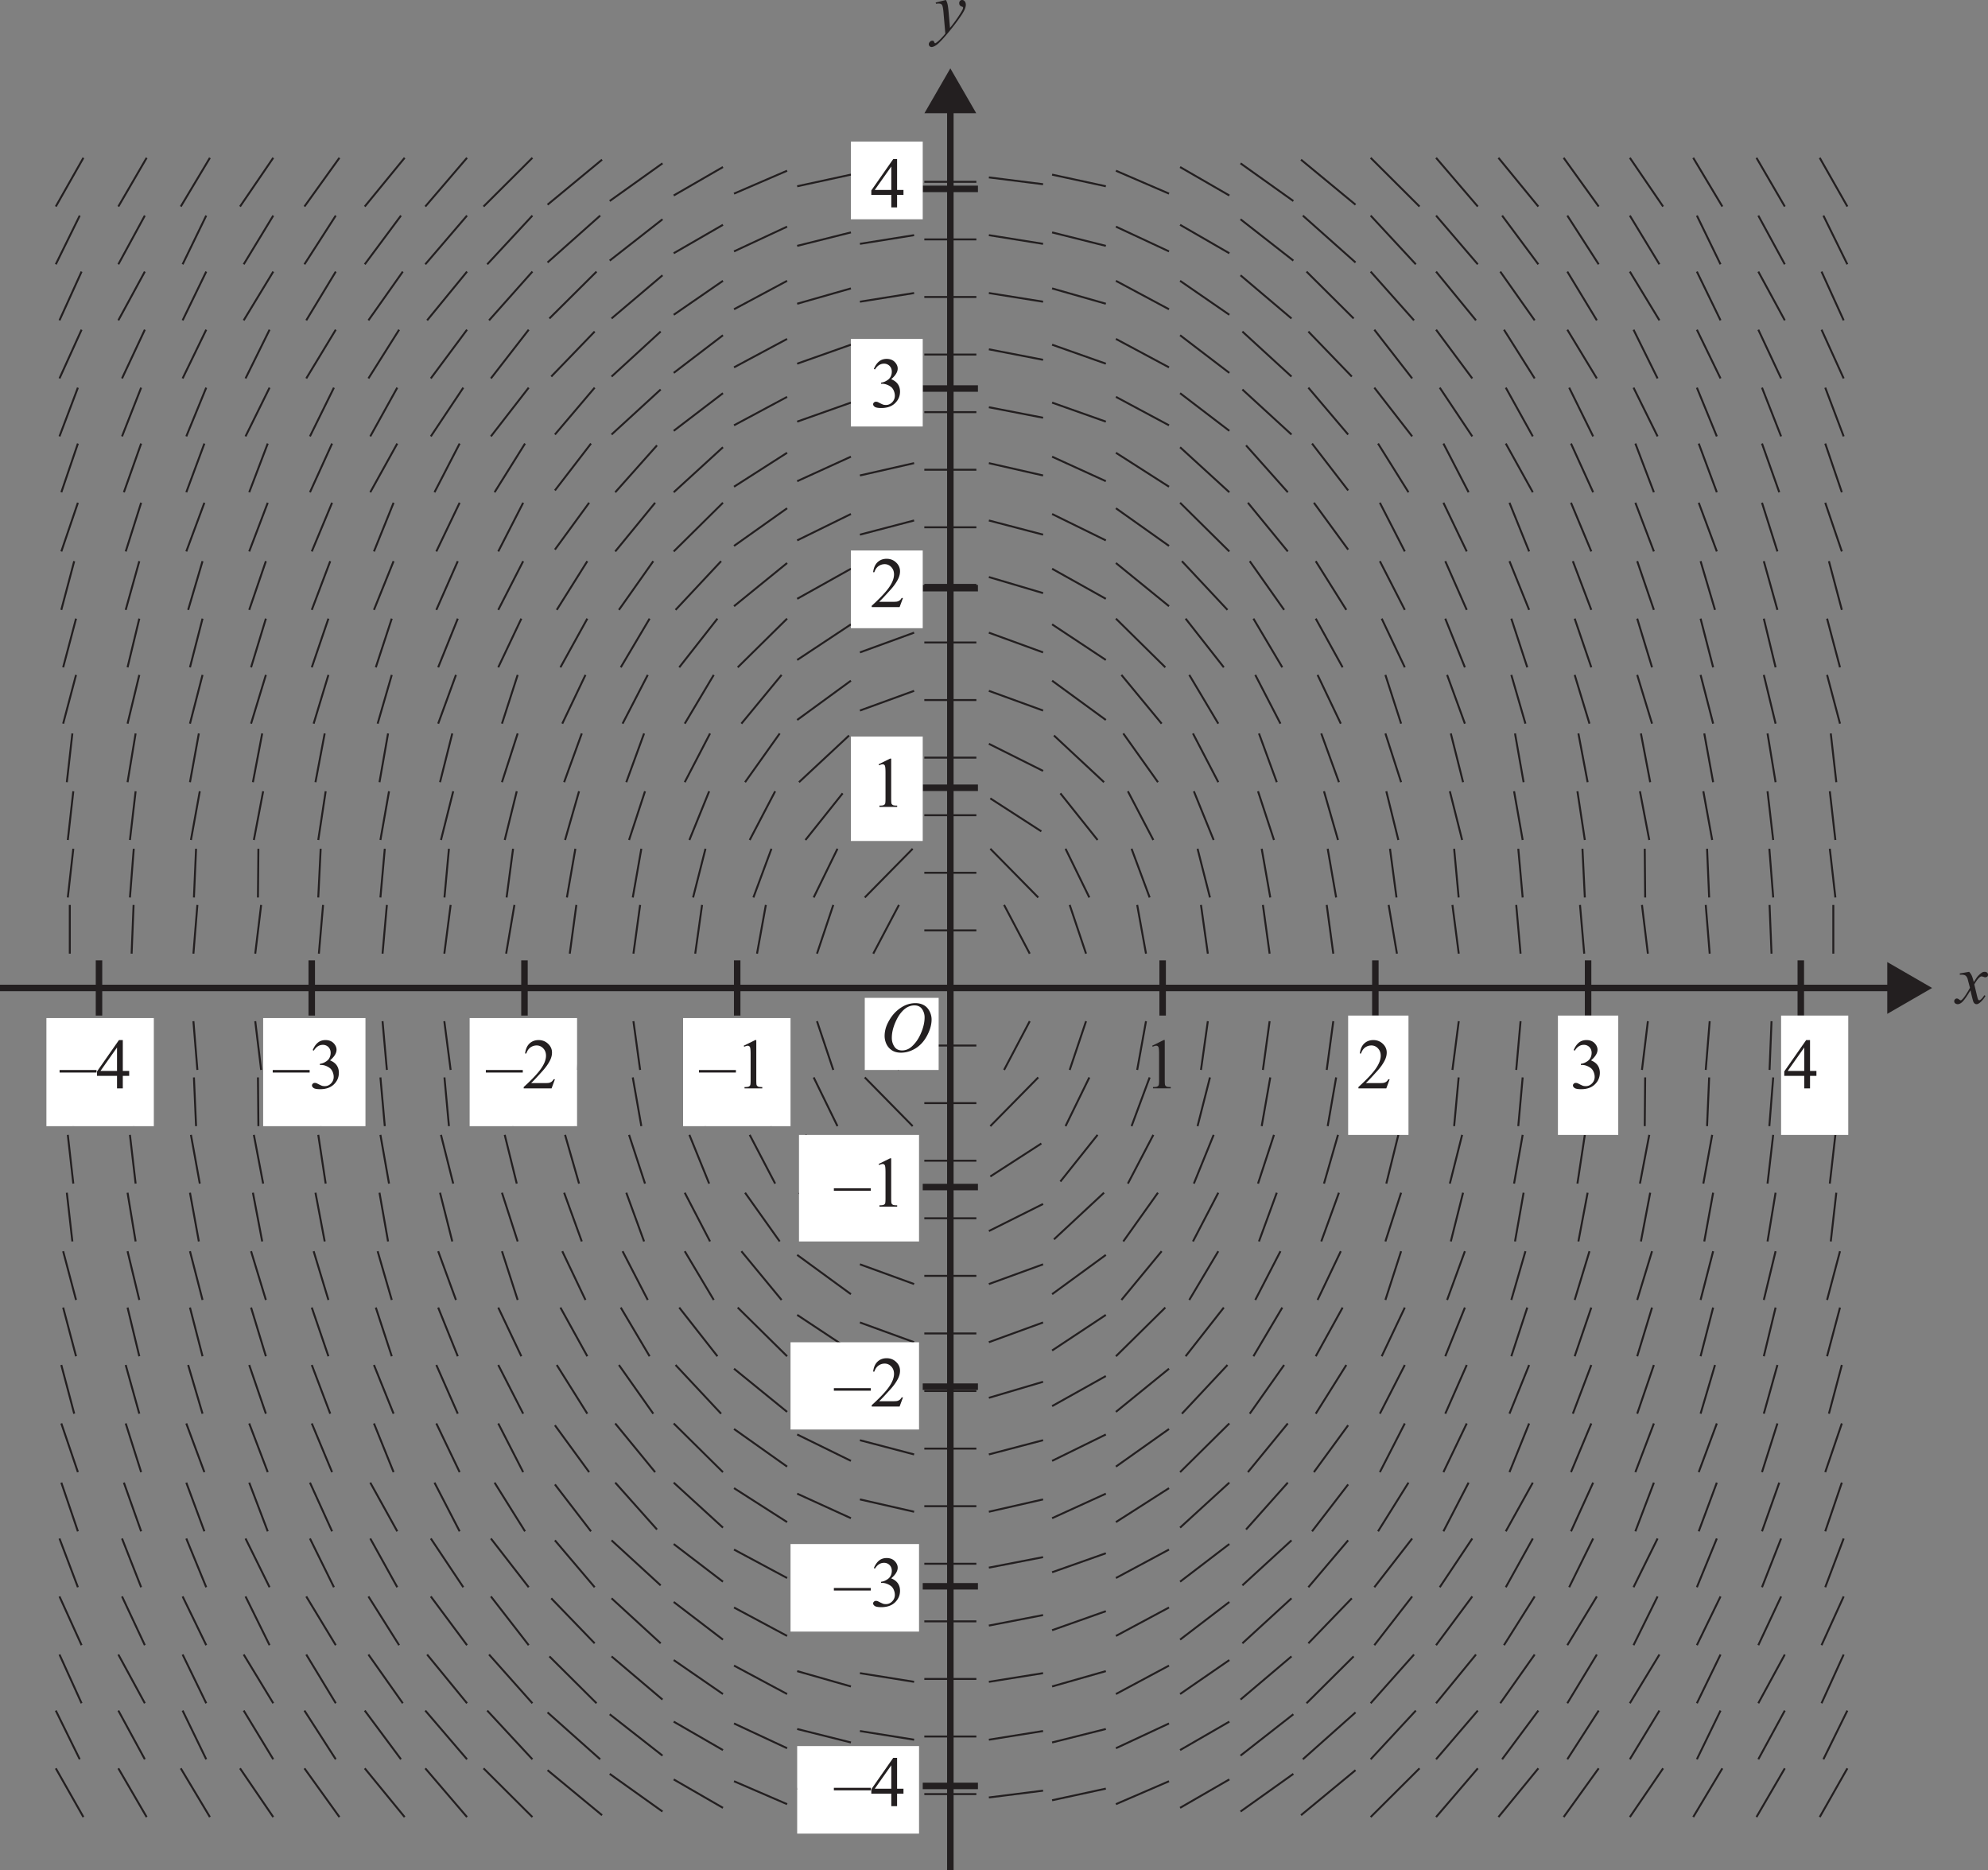 <svg width="408.233" height="383.908" viewBox="0 0 306.175 287.931" xmlns:xlink="http://www.w3.org/1999/xlink" xmlns="http://www.w3.org/2000/svg"><rect x="0" y="0" width="306.175" height="287.931" fill="#808080" stroke="none"/><defs><path d="M5.422-7.453c.476 0 .906.105 1.281.312.375.211.664.524.875.938.207.406.313.828.313 1.266 0 .78-.23 1.605-.688 2.468-.45.856-1.039 1.512-1.766 1.969-.73.45-1.484.672-2.265.672-.563 0-1.031-.125-1.406-.375a2.342 2.342 0 0 1-.844-.984 2.983 2.983 0 0 1-.266-1.188c0-.688.16-1.36.485-2.016.332-.664.722-1.222 1.171-1.671.458-.446.942-.79 1.454-1.032.52-.238 1.07-.36 1.656-.36zm-.188.344c-.355 0-.703.09-1.046.265-.344.18-.684.469-1.016.875-.336.407-.637.934-.906 1.578-.336.805-.5 1.563-.5 2.282 0 .5.129.949.39 1.343.258.399.66.594 1.203.594.32 0 .641-.078.954-.234.32-.164.648-.446.984-.844.426-.488.785-1.113 1.078-1.875.29-.758.438-1.469.438-2.125a2.24 2.24 0 0 0-.391-1.297c-.262-.375-.656-.562-1.188-.562zm0 0" id="a"/><path d="M1.906-4.86c.176.188.305.376.39.563.071.125.18.465.329 1.016L3.094-4c.125-.164.273-.328.453-.484.176-.157.332-.266.469-.329a.927.927 0 0 1 .296-.046.53.53 0 0 1 .36.125.39.39 0 0 1 .14.296c0 .137-.027.231-.078.282a.505.505 0 0 1-.343.14.602.602 0 0 1-.25-.062 1.576 1.576 0 0 0-.329-.078c-.093 0-.199.054-.312.156-.219.18-.484.54-.797 1.078l.438 1.844c.07.281.129.453.171.516.051.054.098.078.141.078.082 0 .172-.04.266-.125a2.32 2.32 0 0 0 .515-.641l.188.094a3.54 3.54 0 0 1-.86 1.047c-.199.156-.367.234-.5.234-.21 0-.37-.11-.484-.328-.074-.145-.23-.75-.469-1.813C1.547-1.046 1.098-.422.766-.14.546.035.336.125.14.125a.639.639 0 0 1-.407-.156C-.348-.101-.39-.207-.39-.344c0-.113.043-.207.125-.281A.365.365 0 0 1 .016-.75c.113 0 .238.059.375.172.093.074.164.11.218.11.04 0 .094-.024.157-.079.164-.133.394-.426.687-.875.29-.457.484-.785.578-.984-.23-.875-.351-1.332-.36-1.375-.085-.239-.194-.406-.327-.5-.137-.094-.336-.14-.594-.14H.469v-.188zm0 0" id="g"/><path d="M1.766-4.86c.113.212.191.407.234.594.05.18.102.528.156 1.047l.235 2.656a22.231 22.231 0 0 0 1.671-2.343c.165-.281.27-.477.313-.594a.629.629 0 0 0 .031-.188c0-.039-.015-.07-.047-.093a.662.662 0 0 0-.187-.078.613.613 0 0 1-.266-.188.578.578 0 0 1-.094-.328.46.46 0 0 1 .126-.344.414.414 0 0 1 .328-.14c.156 0 .285.07.39.203.114.125.172.304.172.531 0 .281-.101.605-.297.969-.187.367-.558.922-1.11 1.672a40.6 40.6 0 0 1-2 2.468C.88 1.586.478 1.97.22 2.125c-.258.164-.485.25-.672.25A.417.417 0 0 1-.75 2.25a.417.417 0 0 1-.125-.297c0-.137.059-.262.172-.375a.521.521 0 0 1 .375-.172c.074 0 .137.016.187.047a.5.5 0 0 1 .094.156c.031.082.063.133.094.157.02.02.039.03.062.03.02 0 .055-.015.11-.046.195-.125.426-.32.687-.578.344-.356.598-.64.766-.86l-.297-3.406C1.32-3.656 1.242-4 1.141-4.125c-.094-.125-.262-.188-.5-.188-.075 0-.211.012-.407.032L.187-4.47zm0 0" id="h"/><path d="m1.297-6.563 1.766-.875h.171v6.157c0 .406.016.664.047.765.04.094.114.172.219.235.102.054.32.078.656.078V0H1.422v-.203c.344 0 .562-.024.656-.078a.464.464 0 0 0 .219-.203c.039-.094.062-.36.062-.797V-5.22c0-.531-.023-.867-.062-1.015a.405.405 0 0 0-.14-.25.36.36 0 0 0-.235-.079c-.137 0-.32.055-.547.157zm0 0" id="b"/><path d="M5.594-2.438H-.094v-.39h5.688zm0 0" id="c"/><path d="M5.125-2.688v.766h-.984V0H3.25v-1.922H.172v-.687l3.375-4.829h.594v4.75zm-1.875 0v-3.609L.703-2.687zm0 0" id="d"/><path d="M.563-5.89c.207-.5.468-.88.78-1.141.321-.27.72-.407 1.188-.407.582 0 1.031.196 1.344.579.238.28.36.586.36.906 0 .531-.337 1.078-1 1.64.445.18.785.43 1.015.75.227.325.344.711.344 1.157 0 .625-.203 1.168-.61 1.625-.523.605-1.277.906-2.265.906-.492 0-.824-.059-1-.172C.539-.172.453-.305.453-.453c0-.102.04-.192.125-.266a.404.404 0 0 1 .297-.125c.094 0 .188.016.281.047.051.024.188.09.407.203.218.106.367.172.453.203.125.032.265.047.421.047.364 0 .68-.14.954-.422.27-.28.406-.613.406-1 0-.28-.063-.554-.188-.828a1.507 1.507 0 0 0-.312-.453 2.28 2.28 0 0 0-.64-.39 2.023 2.023 0 0 0-.813-.172h-.172v-.172a2.09 2.09 0 0 0 .844-.297c.289-.164.5-.367.625-.61.125-.238.187-.5.187-.78 0-.364-.117-.66-.344-.891a1.178 1.178 0 0 0-.859-.344c-.555 0-1.016.297-1.39.89zm0 0" id="e"/><path d="M5.047-1.406 4.53 0H.234v-.203C1.492-1.348 2.38-2.285 2.891-3.016c.52-.738.78-1.41.78-2.015 0-.457-.14-.832-.421-1.125a1.345 1.345 0 0 0-1.016-.453c-.355 0-.68.105-.968.312-.282.211-.493.516-.625.922H.453c.082-.664.305-1.176.672-1.531.375-.352.844-.532 1.406-.532.582 0 1.07.196 1.469.579.395.375.594.824.594 1.343 0 .368-.086.73-.25 1.094-.274.586-.703 1.2-1.297 1.844-.887.98-1.445 1.57-1.672 1.765h1.906c.383 0 .656-.007.813-.03a1.12 1.12 0 0 0 .422-.173 1.22 1.22 0 0 0 .328-.39zm0 0" id="f"/></defs><g transform="translate(-147.73 -91.944)"><path fill="none" stroke-width=".3" stroke="#231f20" stroke-miterlimit="10" d="M158.48 231.281v7.5"/><path fill="#fff" d="m168 238.781.305-7.5zm0 0"/><path fill="none" stroke-width=".3" stroke="#231f20" stroke-miterlimit="10" d="m168.305 231.281-.305 7.5"/><path fill="#fff" d="m177.52 238.781.605-7.5zm0 0"/><path fill="none" stroke-width=".3" stroke="#231f20" stroke-miterlimit="10" d="m178.129 231.281-.61 7.5"/><path fill="#fff" d="m187.04 238.781.91-7.5zm0 0"/><path fill="none" stroke-width=".3" stroke="#231f20" stroke-miterlimit="10" d="m187.95 231.281-.91 7.5"/><path fill="#fff" d="m196.84 238.781.648-7.5zm0 0"/><path fill="none" stroke-width=".3" stroke="#231f20" stroke-miterlimit="10" d="m197.488 231.281-.648 7.5"/><path fill="#fff" d="m206.64 238.781.673-7.5zm0 0"/><path fill="none" stroke-width=".3" stroke="#231f20" stroke-miterlimit="10" d="m207.313 231.281-.668 7.5"/><path fill="#fff" d="m216.16 238.781.973-7.5zm0 0"/><path fill="none" stroke-width=".3" stroke="#231f20" stroke-miterlimit="10" d="m217.133 231.281-.973 7.5"/><path fill="#fff" stroke-width=".3" stroke="#231f20" stroke-miterlimit="10" d="m226.957 231.281-1.277 7.5M236.496 231.281l-1.016 7.5M246.316 231.281l-1.03 7.5M255.855 231.281l-1.054 7.5M265.68 231.281l-1.36 7.5M276.066 231.281l-2.511 7.5M286.176 231.281l-3.953 7.5"/><path fill="#fff" d="m158.168 230.129.852-7.504zm0 0"/><path fill="none" stroke-width=".3" stroke="#231f20" stroke-miterlimit="10" d="m159.02 222.629-.848 7.5"/><path fill="#fff" d="m167.742 230.129.59-7.504zm0 0"/><path fill="none" stroke-width=".3" stroke="#231f20" stroke-miterlimit="10" d="m168.332 222.629-.59 7.5"/><path fill="#fff" d="m177.602 230.129.324-7.504zm0 0"/><path fill="none" stroke-width=".3" stroke="#231f20" stroke-miterlimit="10" d="m177.926 222.629-.328 7.5"/><path fill="#fff" d="m187.457 230.129.066-7.504zm0 0"/><path fill="none" stroke-width=".3" stroke="#231f20" stroke-miterlimit="10" d="m187.523 222.629-.066 7.5"/><path fill="#fff" d="m196.746 230.129.371-7.504zm0 0"/><path fill="none" stroke-width=".3" stroke="#231f20" stroke-miterlimit="10" d="m197.117 222.629-.37 7.5"/><path fill="#fff" d="m206.32 230.129.672-7.504zm0 0"/><path fill="none" stroke-width=".3" stroke="#231f20" stroke-miterlimit="10" d="m206.992 222.629-.672 7.5"/><path fill="#fff" d="m216.176 230.129.695-7.504zm0 0"/><path fill="none" stroke-width=".3" stroke="#231f20" stroke-miterlimit="10" d="m216.871 222.629-.691 7.5"/><path fill="#fff" d="m225.75 230.129 1-7.504zm0 0"/><path fill="none" stroke-width=".3" stroke="#231f20" stroke-miterlimit="10" d="m226.75 222.629-1 7.5"/><path fill="#fff" stroke-width=".3" stroke="#231f20" stroke-miterlimit="10" d="m236.344 222.629-1.305 7.5M246.504 222.629l-1.32 7.5M256.383 222.629l-1.91 7.5M266.543 222.629l-2.781 7.5M276.71 222.629l-3.663 7.5M288.293 222.629l-7.379 7.5"/><path fill="#fff" d="m158.168 221.277.852-7.5zm0 0"/><path fill="none" stroke-width=".3" stroke="#231f20" stroke-miterlimit="10" d="m159.02 213.777-.848 7.5"/><path fill="#fff" d="m167.742 221.277.875-7.5zm0 0"/><path fill="none" stroke-width=".3" stroke="#231f20" stroke-miterlimit="10" d="m168.617 213.777-.875 7.5"/><path fill="#fff" stroke-width=".3" stroke="#231f20" stroke-miterlimit="10" d="m178.5 213.777-1.363 7.5M188.258 213.777l-1.43 7.5M197.887 213.777l-1.14 7.5M207.645 213.777l-1.325 7.5M217.531 213.777l-1.886 7.5M227.316 213.777l-1.851 7.5M236.91 213.777l-2.152 7.5M247.07 213.777l-2.457 7.5M256.95 213.777l-3.044 7.5M267.113 213.777l-3.918 7.5M277.508 214.094l-5.727 7.183M288.293 214.875l-7.86 5.074"/><path fill="#fff" d="m158.023 212.375.852-7.5zm0 0"/><path fill="none" stroke-width=".3" stroke="#231f20" stroke-miterlimit="10" d="m158.875 204.875-.852 7.5"/><path fill="#fff" stroke-width=".3" stroke="#231f20" stroke-miterlimit="10" d="m168.617 204.875-1.242 7.5M178.355 204.875l-1.367 7.5M188.113 204.875l-1.43 7.5M197.738 204.875l-1.422 7.5M207.496 204.875l-1.32 7.5M217.387 204.875l-1.887 7.5M227.457 204.875l-2.418 7.5M237.332 204.875l-2.719 7.5M246.926 204.875l-2.738 7.5M257.086 204.875l-3.895 7.5M267.816 204.875l-5.336 7.5M278.496 205.191l-7.71 7.184M288.512 206.469l-8.344 4.172M159.441 195.863l-1.984 7.5M169.184 195.863l-1.809 7.5M178.922 195.863l-1.934 7.5M188.68 195.863l-2.282 7.5M198.309 195.863l-2.274 7.5M208.066 195.863l-2.175 7.5M217.953 195.863l-2.738 7.5M227.457 195.863l-2.418 7.5M237.898 195.863l-3.57 7.5M247.492 195.863l-3.875 7.5M257.656 195.863l-4.465 7.5M268.102 195.863l-6.188 7.5M278.781 196.75l-8.277 6.047M288.512 198.313l-8.344 3.035M159.441 187.195l-1.984 7.5M169.184 187.195l-1.809 7.5M178.922 187.195l-1.934 7.5M188.68 187.195l-2.282 7.5M198.309 187.195l-2.559 7.5M208.066 187.195l-2.457 7.5M218.234 187.195l-3.02 7.5M228.023 187.195l-3.554 7.5M238.184 187.195l-4.141 7.5M247.777 187.195l-4.441 7.5M258.223 187.195l-5.883 7.5M268.953 187.195l-7.605 7.5M278.781 188.078l-8.277 5.48M288.512 189.355l-8.344 3.04M159.16 178.348l-1.988 7.5M169.184 178.348l-2.094 7.5M178.922 178.348l-2.215 7.5M188.68 178.348l-2.567 7.5M198.59 178.348l-2.84 7.5M208.348 178.348l-3.024 7.5M218.234 178.348l-3.304 7.5M228.305 178.348l-3.836 7.5M238.184 178.348l-4.707 7.5M248.344 178.348l-5.293 7.5M258.79 178.348l-7.017 7.5M268.953 178.633l-8.176 6.648M278.781 179.516l-8.277 4.629M288.512 180.793l-8.344 2.473M159.727 169.352l-2.551 7.5M169.469 169.352l-2.375 7.5M179.207 169.352l-2.785 7.5M188.965 169.352l-2.852 7.5M198.875 169.352l-3.125 7.5M208.348 169.352l-3.024 7.5M218.52 169.352l-3.59 7.5M228.305 169.352l-3.836 7.5M238.465 169.352l-5.27 7.214M248.629 169.352l-6.145 7.5M259.074 169.352l-7.586 7.5M268.953 170.2l-8.176 5.8M278.781 171.086l-8.277 4.062M288.512 172.082l-8.344 2.184M159.727 160.238l-2.551 7.5M169.469 160.238l-2.66 7.5M179.207 160.238l-2.785 7.5M188.965 160.238l-2.852 7.5M198.875 160.238l-3.406 7.5M208.914 160.238l-4.156 7.5M218.52 160.238l-3.872 7.5M228.59 160.238l-4.688 7.5M238.75 160.238l-5.555 7.215M248.914 160.52l-6.43 7.218M259.074 160.805l-7.586 6.933M268.953 161.656l-8.176 5.23M278.781 162.258l-8.277 3.777M288.512 163.254l-8.344 1.898M159.727 151.633l-2.836 7.5M169.469 151.633l-2.946 7.5M179.492 151.633l-3.07 7.5M189.246 151.633l-3.7 7.5M199.16 151.633l-3.695 7.5M208.914 151.633l-4.156 7.5M219.086 151.633l-5.004 7.5M229.156 151.633l-5.82 7.5M239.316 151.633l-6.125 7.215M249.48 151.914l-7.566 6.934M259.074 152.484l-7.586 5.797M268.953 153.05l-8.176 4.38M278.781 153.934l-8.277 2.93M288.512 154.645l-8.344 1.62M160.293 142.71l-3.402 7.5M170.035 142.71l-3.512 7.5M179.492 142.71l-3.637 7.5M189.246 142.71l-3.7 7.5M199.441 142.71l-4.543 7.5M209.2 142.71l-4.727 7.5M219.656 142.71l-5.578 7.5M229.156 142.71l-5.82 7.5M239.316 142.992l-6.691 6.934M249.48 142.992l-7.566 6.934M259.074 143.563l-7.586 5.796M268.953 144.129l-8.176 4.379M278.781 145.016l-8.277 2.925M288.512 145.727l-8.344 1.617M160.293 133.766l-3.402 7.5M170.035 133.766l-4.078 7.5M179.492 133.766l-3.637 7.5M189.816 133.766l-4.554 7.5M199.441 133.766l-4.543 7.5M209.766 133.766l-5.293 7.5M219.656 133.766l-6.144 7.5M229.727 133.766l-6.676 7.5M239.602 133.766l-7.258 7.214M249.762 134.332l-7.848 6.648M259.074 135.184l-7.586 5.23M268.953 135.184l-8.176 4.379M278.781 136.352l-8.277 2.359M288.512 137.063l-8.344 1.335M160.012 125.14l-3.688 7.5M170.035 125.14l-4.078 7.5M179.492 125.14l-3.637 7.5M189.816 125.14l-4.554 7.5M199.441 125.14l-4.824 7.5M209.484 125.14l-5.578 7.5M219.656 125.14l-6.426 7.5M229.727 125.14l-6.957 7.5M240.168 125.14l-8.11 7.215M249.762 125.707l-8.13 6.363M259.074 126.559l-7.586 4.379M268.953 126.84l-8.176 3.812M278.781 127.727l-8.277 2.074M288.512 128.152l-8.344 1.336M160.578 116.242l-4.254 7.5M170.316 116.242l-4.359 7.5M180.059 116.242l-4.489 7.5M189.816 116.242l-5.12 7.5M200.008 116.242l-5.39 7.5M210.05 116.242l-6.144 7.5M219.656 116.242l-6.426 7.5M229.727 116.242l-7.528 7.5M240.453 116.527l-8.394 6.934M249.762 117.094l-8.13 5.8M259.074 117.664l-7.586 4.379M268.953 118.23l-8.176 3.528M278.781 118.832l-8.277 1.793M288.512 119.258l-8.344 1.05"/><path fill="none" stroke-width=".3" stroke="#231f20" stroke-miterlimit="10" d="M430.082 231.281v7.5"/><path fill="#fff" d="m420.563 238.781-.301-7.5zm0 0"/><path fill="none" stroke-width=".3" stroke="#231f20" stroke-miterlimit="10" d="m420.262 231.281.304 7.5"/><path fill="#fff" d="m411.043 238.781-.605-7.5zm0 0"/><path fill="none" stroke-width=".3" stroke="#231f20" stroke-miterlimit="10" d="m410.434 231.281.609 7.5"/><path fill="#fff" d="m401.523 238.781-.914-7.5zm0 0"/><path fill="none" stroke-width=".3" stroke="#231f20" stroke-miterlimit="10" d="m400.613 231.281.91 7.5"/><path fill="#fff" d="m391.719 238.781-.649-7.5zm0 0"/><path fill="none" stroke-width=".3" stroke="#231f20" stroke-miterlimit="10" d="m391.07 231.281.649 7.5"/><path fill="#fff" d="m381.914 238.781-.668-7.5zm0 0"/><path fill="none" stroke-width=".3" stroke="#231f20" stroke-miterlimit="10" d="m381.246 231.281.668 7.5"/><path fill="#fff" d="m372.395 238.781-.973-7.5zm0 0"/><path fill="none" stroke-width=".3" stroke="#231f20" stroke-miterlimit="10" d="m371.422 231.281.973 7.5"/><path fill="#fff" stroke-width=".3" stroke="#231f20" stroke-miterlimit="10" d="m361.598 231.281 1.277 7.5M352.059 231.281l1.015 7.5M342.234 231.281l1.032 7.5M332.695 231.281l1.055 7.5M322.871 231.281l1.356 7.5M312.477 231.281l2.515 7.5M302.371 231.281l3.95 7.5"/><path fill="#fff" d="m430.395 230.129-.848-7.504zm0 0"/><path fill="none" stroke-width=".3" stroke="#231f20" stroke-miterlimit="10" d="m429.543 222.629.855 7.5"/><path fill="#fff" d="m420.82 230.129-.59-7.504zm0 0"/><path fill="none" stroke-width=".3" stroke="#231f20" stroke-miterlimit="10" d="m420.23 222.629.594 7.5"/><path fill="#fff" d="m410.96 230.129-.327-7.504zm0 0"/><path fill="none" stroke-width=".3" stroke="#231f20" stroke-miterlimit="10" d="m410.637 222.629.324 7.5"/><path fill="#fff" d="m401.105 230.129-.066-7.504zm0 0"/><path fill="none" stroke-width=".3" stroke="#231f20" stroke-miterlimit="10" d="m401.04 222.629.065 7.5"/><path fill="#fff" d="m391.813 230.129-.368-7.504zm0 0"/><path fill="none" stroke-width=".3" stroke="#231f20" stroke-miterlimit="10" d="m391.445 222.629.368 7.5"/><path fill="#fff" d="m382.238 230.129-.672-7.504zm0 0"/><path fill="none" stroke-width=".3" stroke="#231f20" stroke-miterlimit="10" d="m381.563 222.629.675 7.5"/><path fill="#fff" d="m372.379 230.129-.695-7.504zm0 0"/><path fill="none" stroke-width=".3" stroke="#231f20" stroke-miterlimit="10" d="m371.684 222.629.695 7.5"/><path fill="#fff" d="m362.805 230.129-1-7.504zm0 0"/><path fill="none" stroke-width=".3" stroke="#231f20" stroke-miterlimit="10" d="m361.805 222.629 1 7.5"/><path fill="#fff" stroke-width=".3" stroke="#231f20" stroke-miterlimit="10" d="m352.21 222.629 1.302 7.5M342.047 222.629l1.32 7.5M332.168 222.629l1.91 7.5M322.004 222.629l2.785 7.5M311.836 222.629l3.664 7.5M300.25 222.629l7.383 7.5"/><path fill="#fff" d="m430.395 221.277-.848-7.5zm0 0"/><path fill="none" stroke-width=".3" stroke="#231f20" stroke-miterlimit="10" d="m429.543 213.777.855 7.5"/><path fill="#fff" d="m420.82 221.277-.87-7.5zm0 0"/><path fill="none" stroke-width=".3" stroke="#231f20" stroke-miterlimit="10" d="m419.95 213.777.87 7.5"/><path fill="#fff" stroke-width=".3" stroke="#231f20" stroke-miterlimit="10" d="m410.063 213.777 1.363 7.5M400.3 213.777l1.434 7.5M390.672 213.777l1.14 7.5M380.914 213.777l1.324 7.5M371.023 213.777l1.891 7.5M361.238 213.777l1.852 7.5M351.64 213.777l2.157 7.5M341.48 213.777l2.457 7.5M331.598 213.777l3.047 7.5M321.438 213.777l3.917 7.5M311.04 214.094l5.726 7.183M300.25 214.875l7.86 5.074"/><path fill="#fff" d="m430.543 212.375-.852-7.5zm0 0"/><path fill="none" stroke-width=".3" stroke="#231f20" stroke-miterlimit="10" d="m429.691 204.875.852 7.5"/><path fill="#fff" stroke-width=".3" stroke="#231f20" stroke-miterlimit="10" d="m419.95 204.875 1.238 7.5M410.207 204.875l1.367 7.5M400.45 204.875l1.429 7.5M390.82 204.875l1.422 7.5M381.059 204.875l1.324 7.5M371.172 204.875l1.887 7.5M361.098 204.875l2.418 7.5M351.219 204.875l2.722 7.5M341.625 204.875l2.742 7.5M331.46 204.875l3.9 7.5M320.73 204.875l5.336 7.5M310.05 205.191l7.712 7.184M300.027 206.469l8.348 4.172M429.121 195.863l1.988 7.5M419.379 195.863l1.812 7.5M409.64 195.863l1.934 7.5M399.879 195.863l2.285 7.5M390.25 195.863l2.277 7.5M380.492 195.863l2.172 7.5M370.602 195.863l2.738 7.5M361.098 195.863l2.418 7.5M350.652 195.863l3.575 7.5M341.059 195.863l3.875 7.5M330.895 195.863l4.464 7.5M320.445 195.863l6.192 7.5M309.766 196.75l8.277 6.047M300.027 198.313l8.348 3.035M429.121 187.195l1.988 7.5M419.379 187.195l1.812 7.5M409.64 187.195l1.934 7.5M399.879 187.195l2.285 7.5M390.25 187.195l2.559 7.5M380.492 187.195l2.457 7.5M370.32 187.195l3.02 7.5M360.531 187.195l3.555 7.5M350.371 187.195l4.137 7.5M340.773 187.195l4.446 7.5M330.328 187.195l5.883 7.5M319.594 187.195l7.61 7.5M309.766 188.078l8.277 5.48M300.027 189.355l8.348 3.04M429.406 178.348l1.989 7.5M419.379 178.348l2.094 7.5M409.64 178.348l2.22 7.5M399.879 178.348l2.566 7.5M389.969 178.348l2.84 7.5M380.207 178.348l3.027 7.5M370.32 178.348l3.305 7.5M360.246 178.348l3.84 7.5M350.371 178.348l4.707 7.5M340.207 178.348l5.293 7.5M329.758 178.348l7.02 7.5M319.594 178.633l8.176 6.648M309.766 179.516l8.277 4.629M300.027 180.793l8.348 2.473M428.84 169.352l2.555 7.5M419.098 169.352l2.375 7.5M409.355 169.352l2.786 7.5M399.598 169.352l2.851 7.5M389.684 169.352l3.125 7.5M380.207 169.352l3.027 7.5M370.035 169.352l3.59 7.5M360.246 169.352l3.84 7.5M350.086 169.352l5.273 7.214M339.922 169.352l6.144 7.5M329.477 169.352l7.586 7.5M319.594 170.2l8.176 5.8M309.766 171.086l8.277 4.062M300.027 172.082l8.348 2.184M428.84 160.238l2.555 7.5M419.098 160.238l2.66 7.5M409.355 160.238l2.786 7.5M399.598 160.238l2.851 7.5M389.684 160.238l3.41 7.5M379.64 160.238l4.16 7.5M370.035 160.238l3.875 7.5M359.965 160.238l4.687 7.5M349.8 160.238l5.56 7.215M339.637 160.52l6.433 7.218M329.477 160.805l7.586 6.933M319.594 161.656l8.176 5.23M309.766 162.258l8.277 3.777M300.027 163.254l8.348 1.898M428.84 151.633l2.836 7.5M419.098 151.633l2.941 7.5M409.07 151.633l3.07 7.5M399.313 151.633l3.703 7.5M389.402 151.633l3.692 7.5M379.64 151.633l4.16 7.5M369.469 151.633l5.008 7.5M359.395 151.633l5.824 7.5M349.234 151.633l6.125 7.215M339.07 151.914l7.567 6.934M329.477 152.484l7.586 5.797M319.594 153.05l8.176 4.38M309.766 153.934l8.277 2.93M300.027 154.645l8.348 1.62M428.27 142.71l3.406 7.5M418.531 142.71l3.512 7.5M409.07 142.71l3.64 7.5M399.313 142.71l3.703 7.5M389.117 142.71l4.543 7.5M379.36 142.71l4.726 7.5M368.902 142.71l5.575 7.5M359.395 142.71l5.824 7.5M349.234 142.992l6.692 6.934M339.07 142.992l7.567 6.934M329.477 143.563l7.586 5.796M319.594 144.129l8.176 4.379M309.766 145.016l8.277 2.925M300.027 145.727l8.348 1.617M428.27 133.766l3.406 7.5M418.531 133.766l4.078 7.5M409.07 133.766l3.64 7.5M398.746 133.766l4.555 7.5M389.117 133.766l4.543 7.5M378.79 133.766l5.296 7.5M368.902 133.766l6.145 7.5M358.828 133.766l6.676 7.5M348.95 133.766l7.26 7.214M338.785 134.332l7.852 6.648M329.477 135.184l7.586 5.23M319.594 135.184l8.176 4.379M309.766 136.352l8.277 2.359M300.027 137.063l8.348 1.335M428.555 125.14l3.687 7.5M418.531 125.14l4.078 7.5M409.07 125.14l3.64 7.5M398.746 125.14l4.555 7.5M389.117 125.14l4.828 7.5M379.074 125.14l5.578 7.5M368.902 125.14l6.426 7.5M358.828 125.14l6.957 7.5M348.383 125.14l8.113 7.215M338.785 125.707l8.137 6.363M329.477 126.559l7.586 4.379M319.594 126.84l8.176 3.812M309.766 127.727l8.277 2.074M300.027 128.152l8.348 1.336M427.988 116.242l4.258 7.5M418.246 116.242l4.363 7.5M408.504 116.242l4.488 7.5M398.746 116.242l5.121 7.5M388.55 116.242l5.395 7.5M378.508 116.242l6.144 7.5M368.902 116.242l6.426 7.5M358.828 116.242l7.527 7.5M348.098 116.527l8.398 6.934M338.785 117.094l8.137 5.8M329.477 117.664l7.586 4.379M319.594 118.23l8.176 3.528M309.766 118.832l8.277 1.793M300.027 119.258l8.348 1.05"/><path fill="none" stroke-width=".3" stroke="#231f20" stroke-miterlimit="10" d="M158.48 256.68v-7.5"/><path fill="#fff" d="m168.305 256.68-.305-7.5zm0 0"/><path fill="none" stroke-width=".3" stroke="#231f20" stroke-miterlimit="10" d="m168.305 256.68-.305-7.5"/><path fill="#fff" d="m178.129 256.68-.61-7.5zm0 0"/><path fill="none" stroke-width=".3" stroke="#231f20" stroke-miterlimit="10" d="m178.129 256.68-.61-7.5"/><path fill="#fff" d="m187.95 256.68-.91-7.5zm0 0"/><path fill="none" stroke-width=".3" stroke="#231f20" stroke-miterlimit="10" d="m187.95 256.68-.91-7.5"/><path fill="#fff" d="m197.488 256.68-.648-7.5zm0 0"/><path fill="none" stroke-width=".3" stroke="#231f20" stroke-miterlimit="10" d="m197.488 256.68-.648-7.5"/><path fill="#fff" d="m207.309 256.68-.668-7.5zm0 0"/><path fill="none" stroke-width=".3" stroke="#231f20" stroke-miterlimit="10" d="m207.313 256.68-.668-7.5"/><path fill="#fff" d="m217.133 256.68-.973-7.5zm0 0"/><path fill="none" stroke-width=".3" stroke="#231f20" stroke-miterlimit="10" d="m217.133 256.68-.973-7.5"/><path fill="#fff" stroke-width=".3" stroke="#231f20" stroke-miterlimit="10" d="m226.957 256.68-1.277-7.5M236.496 256.68l-1.016-7.5M246.316 256.68l-1.03-7.5M255.855 256.68l-1.054-7.5M265.68 256.68l-1.36-7.5M276.066 256.68l-2.511-7.5M286.176 256.68l-3.953-7.5"/><path fill="#fff" d="m159.02 265.336-.848-7.5zm0 0"/><path fill="none" stroke-width=".3" stroke="#231f20" stroke-miterlimit="10" d="m159.02 265.336-.848-7.5"/><path fill="#fff" d="m168.332 265.336-.59-7.5zm0 0"/><path fill="none" stroke-width=".3" stroke="#231f20" stroke-miterlimit="10" d="m168.332 265.336-.59-7.5"/><path fill="#fff" d="m177.926 265.336-.328-7.5zm0 0"/><path fill="none" stroke-width=".3" stroke="#231f20" stroke-miterlimit="10" d="m177.926 265.336-.328-7.5"/><path fill="#fff" d="m187.52 265.336-.063-7.5zm0 0"/><path fill="none" stroke-width=".3" stroke="#231f20" stroke-miterlimit="10" d="m187.523 265.336-.066-7.5"/><path fill="#fff" d="m197.117 265.336-.37-7.5zm0 0"/><path fill="none" stroke-width=".3" stroke="#231f20" stroke-miterlimit="10" d="m197.117 265.336-.37-7.5"/><path fill="#fff" d="m206.992 265.336-.672-7.5zm0 0"/><path fill="none" stroke-width=".3" stroke="#231f20" stroke-miterlimit="10" d="m206.992 265.336-.672-7.5"/><path fill="#fff" d="m216.871 265.336-.695-7.5zm0 0"/><path fill="none" stroke-width=".3" stroke="#231f20" stroke-miterlimit="10" d="m216.871 265.336-.691-7.5"/><path fill="#fff" d="m226.75 265.336-1-7.5zm0 0"/><path fill="none" stroke-width=".3" stroke="#231f20" stroke-miterlimit="10" d="m226.75 265.336-1-7.5"/><path fill="#fff" stroke-width=".3" stroke="#231f20" stroke-miterlimit="10" d="m236.344 265.336-1.305-7.5M246.504 265.336l-1.32-7.5M256.383 265.336l-1.91-7.5M266.543 265.336l-2.781-7.5M276.71 265.336l-3.663-7.5M288.293 265.336l-7.379-7.5"/><path fill="#fff" d="m159.02 274.184-.848-7.5zm0 0"/><path fill="none" stroke-width=".3" stroke="#231f20" stroke-miterlimit="10" d="m159.02 274.184-.848-7.5"/><path fill="#fff" d="m168.617 274.184-.875-7.5zm0 0"/><path fill="none" stroke-width=".3" stroke="#231f20" stroke-miterlimit="10" d="m168.617 274.184-.875-7.5"/><path fill="#fff" stroke-width=".3" stroke="#231f20" stroke-miterlimit="10" d="m178.5 274.184-1.363-7.5M188.258 274.184l-1.43-7.5M197.887 274.184l-1.14-7.5M207.645 274.184l-1.325-7.5M217.531 274.184l-1.886-7.5M227.316 274.184l-1.851-7.5M236.91 274.184l-2.152-7.5M247.07 274.184l-2.457-7.5M256.95 274.184l-3.044-7.5M267.113 274.184l-3.918-7.5M277.508 273.867l-5.727-7.183M288.293 273.086l-7.86-5.074"/><path fill="#fff" d="m158.875 283.09-.852-7.5zm0 0"/><path fill="none" stroke-width=".3" stroke="#231f20" stroke-miterlimit="10" d="m158.875 283.09-.852-7.5"/><path fill="#fff" stroke-width=".3" stroke="#231f20" stroke-miterlimit="10" d="m168.617 283.09-1.242-7.5M178.355 283.09l-1.367-7.5M188.113 283.09l-1.43-7.5M197.738 283.09l-1.422-7.5M207.496 283.09l-1.32-7.5M217.387 283.09l-1.887-7.5M227.457 283.09l-2.418-7.5M237.332 283.09l-2.719-7.5M246.926 283.09l-2.738-7.5M257.086 283.09l-3.895-7.5M267.816 283.09l-5.336-7.5M278.496 282.77l-7.71-7.18M288.512 281.492l-8.344-4.172M159.441 292.098l-1.984-7.5M169.184 292.098l-1.809-7.5M178.922 292.098l-1.934-7.5M188.68 292.098l-2.282-7.5M198.309 292.098l-2.274-7.5M208.066 292.098l-2.175-7.5M217.953 292.098l-2.738-7.5M227.457 292.098l-2.418-7.5M237.898 292.098l-3.57-7.5M247.492 292.098l-3.875-7.5M257.656 292.098l-4.465-7.5M268.102 292.098l-6.188-7.5M278.781 291.21l-8.277-6.046M288.512 289.652l-8.344-3.039M159.441 300.77l-1.984-7.5M169.184 300.77l-1.809-7.5M178.922 300.77l-1.934-7.5M188.68 300.77l-2.282-7.5M198.309 300.77l-2.559-7.5M208.066 300.77l-2.457-7.5M218.234 300.77l-3.02-7.5M228.023 300.77l-3.554-7.5M238.184 300.77l-4.141-7.5M247.777 300.77l-4.441-7.5M258.223 300.77l-5.883-7.5M268.953 300.77l-7.605-7.5M278.781 299.883l-8.277-5.48M288.512 298.605l-8.344-3.039M159.16 309.613l-1.988-7.5M169.184 309.613l-2.094-7.5M178.922 309.613l-2.215-7.5M188.68 309.613l-2.567-7.5M198.59 309.613l-2.84-7.5M208.348 309.613l-3.024-7.5M218.234 309.613l-3.304-7.5M228.305 309.613l-3.836-7.5M238.184 309.613l-4.707-7.5M248.344 309.613l-5.293-7.5M258.79 309.613l-7.017-7.5M268.953 309.332l-8.176-6.648M278.781 308.445l-8.277-4.629M288.512 307.168l-8.344-2.469M159.727 318.613l-2.551-7.5M169.469 318.613l-2.375-7.5M179.207 318.613l-2.785-7.5M188.965 318.613l-2.852-7.5M198.875 318.613l-3.125-7.5M208.348 318.613l-3.024-7.5M218.52 318.613l-3.59-7.5M228.305 318.613l-3.836-7.5M238.465 318.613l-5.27-7.218M248.629 318.613l-6.145-7.5M259.074 318.613l-7.586-7.5M268.953 317.762l-8.176-5.797M278.781 316.875l-8.277-4.063M288.512 315.883l-8.344-2.188M159.727 327.727l-2.551-7.5M169.469 327.727l-2.66-7.5M179.207 327.727l-2.785-7.5M188.965 327.727l-2.852-7.5M198.875 327.727l-3.406-7.5M208.914 327.727l-4.156-7.5M218.52 327.727l-3.872-7.5M228.59 327.727l-4.688-7.5M238.75 327.727l-5.555-7.22M248.914 327.441l-6.43-7.218M259.074 327.156l-7.586-6.933M268.953 326.305l-8.176-5.23M278.781 325.703l-8.277-3.777M288.512 324.71l-8.344-1.901M159.727 336.332l-2.836-7.5M169.469 336.332l-2.946-7.5M179.492 336.332l-3.07-7.5M189.246 336.332l-3.7-7.5M199.16 336.332l-3.695-7.5M208.914 336.332l-4.156-7.5M219.086 336.332l-5.004-7.5M229.156 336.332l-5.82-7.5M239.316 336.332l-6.125-7.219M249.48 336.047l-7.566-6.934M259.074 335.48l-7.586-5.8M268.953 334.914l-8.176-4.383M278.781 334.027l-8.277-2.925M288.512 333.316l-8.344-1.617M160.293 345.254l-3.402-7.5M170.035 345.254l-3.512-7.5M179.492 345.254l-3.637-7.5M189.246 345.254l-3.7-7.5M199.441 345.254l-4.543-7.5M209.2 345.254l-4.727-7.5M219.656 345.254l-5.578-7.5M229.156 345.254l-5.82-7.5M239.316 344.969l-6.691-6.934M249.48 344.969l-7.566-6.934M259.074 344.402l-7.586-5.8M268.953 343.832l-8.176-4.379M278.781 342.95l-8.277-2.93M288.512 342.238l-8.344-1.62M160.293 354.195l-3.402-7.5M170.035 354.195l-4.078-7.5M179.492 354.195l-3.637-7.5M189.816 354.195l-4.554-7.5M199.441 354.195l-4.543-7.5M209.766 354.195l-5.293-7.5M219.656 354.195l-6.144-7.5M229.727 354.195l-6.676-7.5M239.602 354.195l-7.258-7.215M249.762 353.629l-7.848-6.649M259.074 352.777l-7.586-5.23M268.953 352.777l-8.176-4.379M278.781 351.61l-8.277-2.36M288.512 350.898l-8.344-1.336M160.012 362.824l-3.688-7.5M170.035 362.824l-4.078-7.5M179.492 362.824l-3.637-7.5M189.816 362.824l-4.554-7.5M199.441 362.824l-4.824-7.5M209.484 362.824l-5.578-7.5M219.656 362.824l-6.426-7.5M229.727 362.824l-6.957-7.5M240.168 362.824l-8.11-7.219M249.762 362.258l-8.13-6.367M259.074 361.406l-7.586-4.379M268.953 361.121l-8.176-3.812M278.781 360.234l-8.277-2.074M288.512 359.809l-8.344-1.336M160.578 371.719l-4.254-7.5M170.316 371.719l-4.359-7.5M180.059 371.719l-4.489-7.5M189.816 371.719l-5.12-7.5M200.008 371.719l-5.39-7.5M210.05 371.719l-6.144-7.5M219.656 371.719l-6.426-7.5M229.727 371.719l-7.528-7.5M240.453 371.434l-8.394-6.934M249.762 370.867l-8.13-5.797M259.074 370.3l-7.586-4.378M268.953 369.734l-8.176-3.53M278.781 369.133l-8.277-1.793M288.512 368.703l-8.344-1.05"/><path fill="none" stroke-width=".3" stroke="#231f20" stroke-miterlimit="10" d="M430.082 256.68v-7.5"/><path fill="#fff" d="m420.262 256.68.3-7.5zm0 0"/><path fill="none" stroke-width=".3" stroke="#231f20" stroke-miterlimit="10" d="m420.262 256.68.304-7.5"/><path fill="#fff" d="m410.434 256.68.609-7.5zm0 0"/><path fill="none" stroke-width=".3" stroke="#231f20" stroke-miterlimit="10" d="m410.434 256.68.609-7.5"/><path fill="#fff" d="m400.613 256.68.91-7.5zm0 0"/><path fill="none" stroke-width=".3" stroke="#231f20" stroke-miterlimit="10" d="m400.613 256.68.91-7.5"/><path fill="#fff" d="m391.07 256.68.649-7.5zm0 0"/><path fill="none" stroke-width=".3" stroke="#231f20" stroke-miterlimit="10" d="m391.07 256.68.649-7.5"/><path fill="#fff" d="m381.246 256.68.672-7.5zm0 0"/><path fill="none" stroke-width=".3" stroke="#231f20" stroke-miterlimit="10" d="m381.246 256.68.668-7.5"/><path fill="#fff" d="m371.422 256.68.973-7.5zm0 0"/><path fill="none" stroke-width=".3" stroke="#231f20" stroke-miterlimit="10" d="m371.422 256.68.973-7.5"/><path fill="#fff" stroke-width=".3" stroke="#231f20" stroke-miterlimit="10" d="m361.598 256.68 1.277-7.5M352.059 256.68l1.015-7.5M342.234 256.68l1.032-7.5M332.695 256.68l1.055-7.5M322.871 256.68l1.356-7.5M312.477 256.68l2.515-7.5M302.371 256.68l3.95-7.5"/><path fill="#fff" d="m429.543 265.336.852-7.5zm0 0"/><path fill="none" stroke-width=".3" stroke="#231f20" stroke-miterlimit="10" d="m429.543 265.336.855-7.5"/><path fill="#fff" d="m420.23 265.336.59-7.5zm0 0"/><path fill="none" stroke-width=".3" stroke="#231f20" stroke-miterlimit="10" d="m420.23 265.336.594-7.5"/><path fill="#fff" d="m410.637 265.336.328-7.5zm0 0"/><path fill="none" stroke-width=".3" stroke="#231f20" stroke-miterlimit="10" d="m410.637 265.336.324-7.5"/><path fill="#fff" d="m401.04 265.336.065-7.5zm0 0"/><path fill="none" stroke-width=".3" stroke="#231f20" stroke-miterlimit="10" d="m401.04 265.336.065-7.5"/><path fill="#fff" d="m391.445 265.336.368-7.5zm0 0"/><path fill="none" stroke-width=".3" stroke="#231f20" stroke-miterlimit="10" d="m391.445 265.336.368-7.5"/><path fill="#fff" d="m381.563 265.336.675-7.5zm0 0"/><path fill="none" stroke-width=".3" stroke="#231f20" stroke-miterlimit="10" d="m381.563 265.336.675-7.5"/><path fill="#fff" d="m371.684 265.336.695-7.5zm0 0"/><path fill="none" stroke-width=".3" stroke="#231f20" stroke-miterlimit="10" d="m371.684 265.336.695-7.5"/><path fill="#fff" d="m361.805 265.336 1-7.5zm0 0"/><path fill="none" stroke-width=".3" stroke="#231f20" stroke-miterlimit="10" d="m361.805 265.336 1-7.5"/><path fill="#fff" stroke-width=".3" stroke="#231f20" stroke-miterlimit="10" d="m352.21 265.336 1.302-7.5M342.047 265.336l1.32-7.5M332.168 265.336l1.91-7.5M322.004 265.336l2.785-7.5M311.836 265.336l3.664-7.5M300.25 265.336l7.383-7.5"/><path fill="#fff" d="m429.543 274.184.852-7.5zm0 0"/><path fill="none" stroke-width=".3" stroke="#231f20" stroke-miterlimit="10" d="m429.543 274.184.855-7.5"/><path fill="#fff" d="m419.95 274.184.87-7.5zm0 0"/><path fill="none" stroke-width=".3" stroke="#231f20" stroke-miterlimit="10" d="m419.95 274.184.87-7.5"/><path fill="#fff" stroke-width=".3" stroke="#231f20" stroke-miterlimit="10" d="m410.063 274.184 1.363-7.5M400.3 274.184l1.434-7.5M390.672 274.184l1.14-7.5M380.914 274.184l1.324-7.5M371.023 274.184l1.891-7.5M361.238 274.184l1.852-7.5M351.64 274.184l2.157-7.5M341.48 274.184l2.457-7.5M331.598 274.184l3.047-7.5M321.438 274.184l3.917-7.5M311.04 273.867l5.726-7.183M300.25 273.086l7.86-5.074"/><path fill="#fff" d="m429.691 283.09.848-7.5zm0 0"/><path fill="none" stroke-width=".3" stroke="#231f20" stroke-miterlimit="10" d="m429.691 283.09.852-7.5"/><path fill="#fff" stroke-width=".3" stroke="#231f20" stroke-miterlimit="10" d="m419.95 283.09 1.238-7.5M410.207 283.09l1.367-7.5M400.45 283.09l1.429-7.5M390.82 283.09l1.422-7.5M381.059 283.09l1.324-7.5M371.172 283.09l1.887-7.5M361.098 283.09l2.418-7.5M351.219 283.09l2.722-7.5M341.625 283.09l2.742-7.5M331.46 283.09l3.9-7.5M320.73 283.09l5.336-7.5M310.05 282.77l7.712-7.18M300.027 281.492l8.348-4.172M429.121 292.098l1.988-7.5M419.379 292.098l1.812-7.5M409.64 292.098l1.934-7.5M399.879 292.098l2.285-7.5M390.25 292.098l2.277-7.5M380.492 292.098l2.172-7.5M370.602 292.098l2.738-7.5M361.098 292.098l2.418-7.5M350.652 292.098l3.575-7.5M341.059 292.098l3.875-7.5M330.895 292.098l4.464-7.5M320.445 292.098l6.192-7.5M309.766 291.21l8.277-6.046M300.027 289.652l8.348-3.039M429.121 300.77l1.988-7.5M419.379 300.77l1.812-7.5M409.64 300.77l1.934-7.5M399.879 300.77l2.285-7.5M390.25 300.77l2.559-7.5M380.492 300.77l2.457-7.5M370.32 300.77l3.02-7.5M360.531 300.77l3.555-7.5M350.371 300.77l4.137-7.5M340.773 300.77l4.446-7.5M330.328 300.77l5.883-7.5M319.594 300.77l7.61-7.5M309.766 299.883l8.277-5.48M300.027 298.605l8.348-3.039M429.406 309.613l1.989-7.5M419.379 309.613l2.094-7.5M409.64 309.613l2.22-7.5M399.879 309.613l2.566-7.5M389.969 309.613l2.84-7.5M380.207 309.613l3.027-7.5M370.32 309.613l3.305-7.5M360.246 309.613l3.84-7.5M350.371 309.613l4.707-7.5M340.207 309.613l5.293-7.5M329.758 309.613l7.02-7.5M319.594 309.332l8.176-6.648M309.766 308.445l8.277-4.629M300.027 307.168l8.348-2.469M428.84 318.613l2.555-7.5M419.098 318.613l2.375-7.5M409.355 318.613l2.786-7.5M399.598 318.613l2.851-7.5M389.684 318.613l3.125-7.5M380.207 318.613l3.027-7.5M370.035 318.613l3.59-7.5M360.246 318.613l3.84-7.5M350.086 318.613l5.273-7.218M339.922 318.613l6.144-7.5M329.477 318.613l7.586-7.5M319.594 317.762l8.176-5.797M309.766 316.875l8.277-4.063M300.027 315.883l8.348-2.188M428.84 327.727l2.555-7.5M419.098 327.727l2.66-7.5M409.355 327.727l2.786-7.5M399.598 327.727l2.851-7.5M389.684 327.727l3.41-7.5M379.64 327.727l4.16-7.5M370.035 327.727l3.875-7.5M359.965 327.727l4.687-7.5M349.8 327.727l5.56-7.22M339.637 327.441l6.433-7.218M329.477 327.156l7.586-6.933M319.594 326.305l8.176-5.23M309.766 325.703l8.277-3.777M300.027 324.71l8.348-1.901M428.84 336.332l2.836-7.5M419.098 336.332l2.941-7.5M409.07 336.332l3.07-7.5M399.313 336.332l3.703-7.5M389.402 336.332l3.692-7.5M379.64 336.332l4.16-7.5M369.469 336.332l5.008-7.5M359.395 336.332l5.824-7.5M349.234 336.332l6.125-7.219M339.07 336.047l7.567-6.934M329.477 335.48l7.586-5.8M319.594 334.914l8.176-4.383M309.766 334.027l8.277-2.925M300.027 333.316l8.348-1.617M428.27 345.254l3.406-7.5M418.531 345.254l3.512-7.5M409.07 345.254l3.64-7.5M399.313 345.254l3.703-7.5M389.117 345.254l4.543-7.5M379.36 345.254l4.726-7.5M368.902 345.254l5.575-7.5M359.395 345.254l5.824-7.5M349.234 344.969l6.692-6.934M339.07 344.969l7.567-6.934M329.477 344.402l7.586-5.8M319.594 343.832l8.176-4.379M309.766 342.95l8.277-2.93M300.027 342.238l8.348-1.62M428.27 354.195l3.406-7.5M418.531 354.195l4.078-7.5M409.07 354.195l3.64-7.5M398.746 354.195l4.555-7.5M389.117 354.195l4.543-7.5M378.79 354.195l5.296-7.5M368.902 354.195l6.145-7.5M358.828 354.195l6.676-7.5M348.95 354.195l7.26-7.215M338.785 353.629l7.852-6.649M329.477 352.777l7.586-5.23M319.594 352.777l8.176-4.379M309.766 351.61l8.277-2.36M300.027 350.898l8.348-1.336M428.555 362.824l3.687-7.5M418.531 362.824l4.078-7.5M409.07 362.824l3.64-7.5M398.746 362.824l4.555-7.5M389.117 362.824l4.828-7.5M379.074 362.824l5.578-7.5M368.902 362.824l6.426-7.5M358.828 362.824l6.957-7.5M348.383 362.824l8.113-7.219M338.785 362.258l8.137-6.367M329.477 361.406l7.586-4.379M319.594 361.121l8.176-3.812M309.766 360.234l8.277-2.074M300.027 359.809l8.348-1.336M427.988 371.719l4.258-7.5M418.246 371.719l4.363-7.5M408.504 371.719l4.488-7.5M398.746 371.719l5.121-7.5M388.55 371.719l5.395-7.5M378.508 371.719l6.144-7.5M368.902 371.719l6.426-7.5M358.828 371.719l7.527-7.5M348.098 371.434l8.398-6.934M338.785 370.867l8.137-5.797M329.477 370.3l7.586-4.378M319.594 369.734l8.176-3.53M309.766 369.133l8.277-1.793M300.027 368.703l8.348-1.05"/><path fill="none" stroke-width=".3" stroke="#231f20" stroke-miterlimit="10" d="M290.086 119.938h8.016M290.086 128.805h8.016M290.086 137.672h8.016M290.086 146.535h8.016M290.086 155.402h8.016M290.086 164.27h8.016M290.086 173.133h8.016M290.086 182h8.016M290.086 190.867h8.016M290.086 199.73h8.016M290.086 208.598h8.016M290.086 217.465h8.016M290.086 226.328h8.016M290.086 235.195h8.016M290.086 244.063h8.016M290.086 252.926h8.016M290.086 261.793h8.016M290.086 270.66h8.016M290.086 279.523h8.016M290.086 288.39h8.016M290.086 297.258h8.016M290.086 306.121h8.016M290.086 314.988h8.016M290.086 323.855h8.016M290.086 332.719h8.016M290.086 341.586h8.016M290.086 350.453h8.016M290.086 359.316h8.016M290.086 368.184h8.016"/><path fill="none" stroke="#231f20" stroke-miterlimit="10" d="M147.73 244.063H439.56"/><path fill="#231f20" d="m438.39 248.05 6.907-3.988-6.906-3.988zm0 0"/><path fill="none" stroke="#231f20" stroke-miterlimit="10" d="M294.094 379.875V108.207"/><path fill="#231f20" d="m298.082 109.375-3.988-6.906-3.989 6.906zm0 0"/><path fill="none" stroke="#231f20" stroke-miterlimit="10" d="M289.84 121.027h8.504M289.84 151.766h8.504M289.84 182.504h8.504M289.84 213.238h8.504M289.84 274.715h8.504M289.84 305.45h8.504M289.84 336.188h8.504M289.84 366.926h8.504M162.977 239.809v8.504M195.742 239.809v8.504M228.504 239.809v8.504M261.266 239.809v8.504M326.79 239.809v8.504M359.55 239.809v8.504M392.313 239.809v8.504M425.074 239.809v8.504"/><path fill="#fff" d="M280.914 256.688h11.379v-11.102h-11.379zm0 0"/><use xlink:href="#a" x="283.315" y="253.854" fill="#231f20"/><use xlink:href="#b" x="323.883" y="259.519" fill="#231f20"/><path fill="#fff" d="M171.422 265.344h-16.547v-16.649h16.547zM204.016 265.344h-15.758v-16.649h15.758zM236.605 265.344H220.06v-16.649h16.546zM269.48 265.344h-16.546v-16.649h16.546zm0 0"/><g fill="#231f20"><use xlink:href="#c" x="157.002" y="259.523"/><use xlink:href="#d" x="162.502" y="259.523"/></g><g fill="#231f20"><use xlink:href="#c" x="189.826" y="259.523"/><use xlink:href="#e" x="195.326" y="259.523"/></g><g fill="#231f20"><use xlink:href="#c" x="222.65" y="259.523"/><use xlink:href="#f" x="228.15" y="259.523"/></g><g fill="#231f20"><use xlink:href="#c" x="255.474" y="259.523"/><use xlink:href="#b" x="260.974" y="259.523"/></g><path fill="#fff" d="M364.652 266.691h-9.293v-18.378h9.293zM396.96 266.691h-9.292v-18.378h9.293zM432.383 266.691h-10.344v-18.378h10.344zm0 0"/><use xlink:href="#f" x="356.707" y="259.523" fill="#231f20"/><use xlink:href="#e" x="389.531" y="259.523" fill="#231f20"/><use xlink:href="#d" x="422.355" y="259.523" fill="#231f20"/><path fill="#fff" d="M289.84 125.707h-11.063v-11.965h11.063zM289.84 157.613h-11.063V144.13h11.063zM289.84 188.668h-11.063v-11.965h11.063zM289.84 221.43h-11.063v-16.078h11.063zm0 0"/><use xlink:href="#b" x="281.75" y="216.187" fill="#231f20"/><use xlink:href="#f" x="281.75" y="185.42" fill="#231f20"/><use xlink:href="#e" x="281.75" y="154.642" fill="#231f20"/><use xlink:href="#d" x="281.75" y="123.875" fill="#231f20"/><path fill="#fff" d="M270.785 283.098h18.488V266.69h-18.488zM269.48 312.047h19.793v-13.434H269.48zM269.48 343.16h19.793v-13.48H269.48zM270.504 374.273h18.77v-13.48h-18.77zm0 0"/><g fill="#231f20"><use xlink:href="#c" x="276.25" y="277.731"/><use xlink:href="#b" x="281.75" y="277.731"/></g><use xlink:href="#c" x="276.25" y="308.509" style="fill:#231f20;fill-opacity:1"/><use xlink:href="#f" x="281.75" y="308.509" style="fill:#231f20;fill-opacity:1"/><g fill="#231f20"><use xlink:href="#c" x="276.25" y="339.276"/><use xlink:href="#e" x="281.75" y="339.276"/></g><g fill="#231f20"><use xlink:href="#c" x="276.25" y="370.043"/><use xlink:href="#d" x="281.75" y="370.043"/></g><use xlink:href="#g" x="449.093" y="246.436" fill="#231f20"/><use xlink:href="#h" x="291.65" y="96.803" fill="#231f20"/></g></svg>